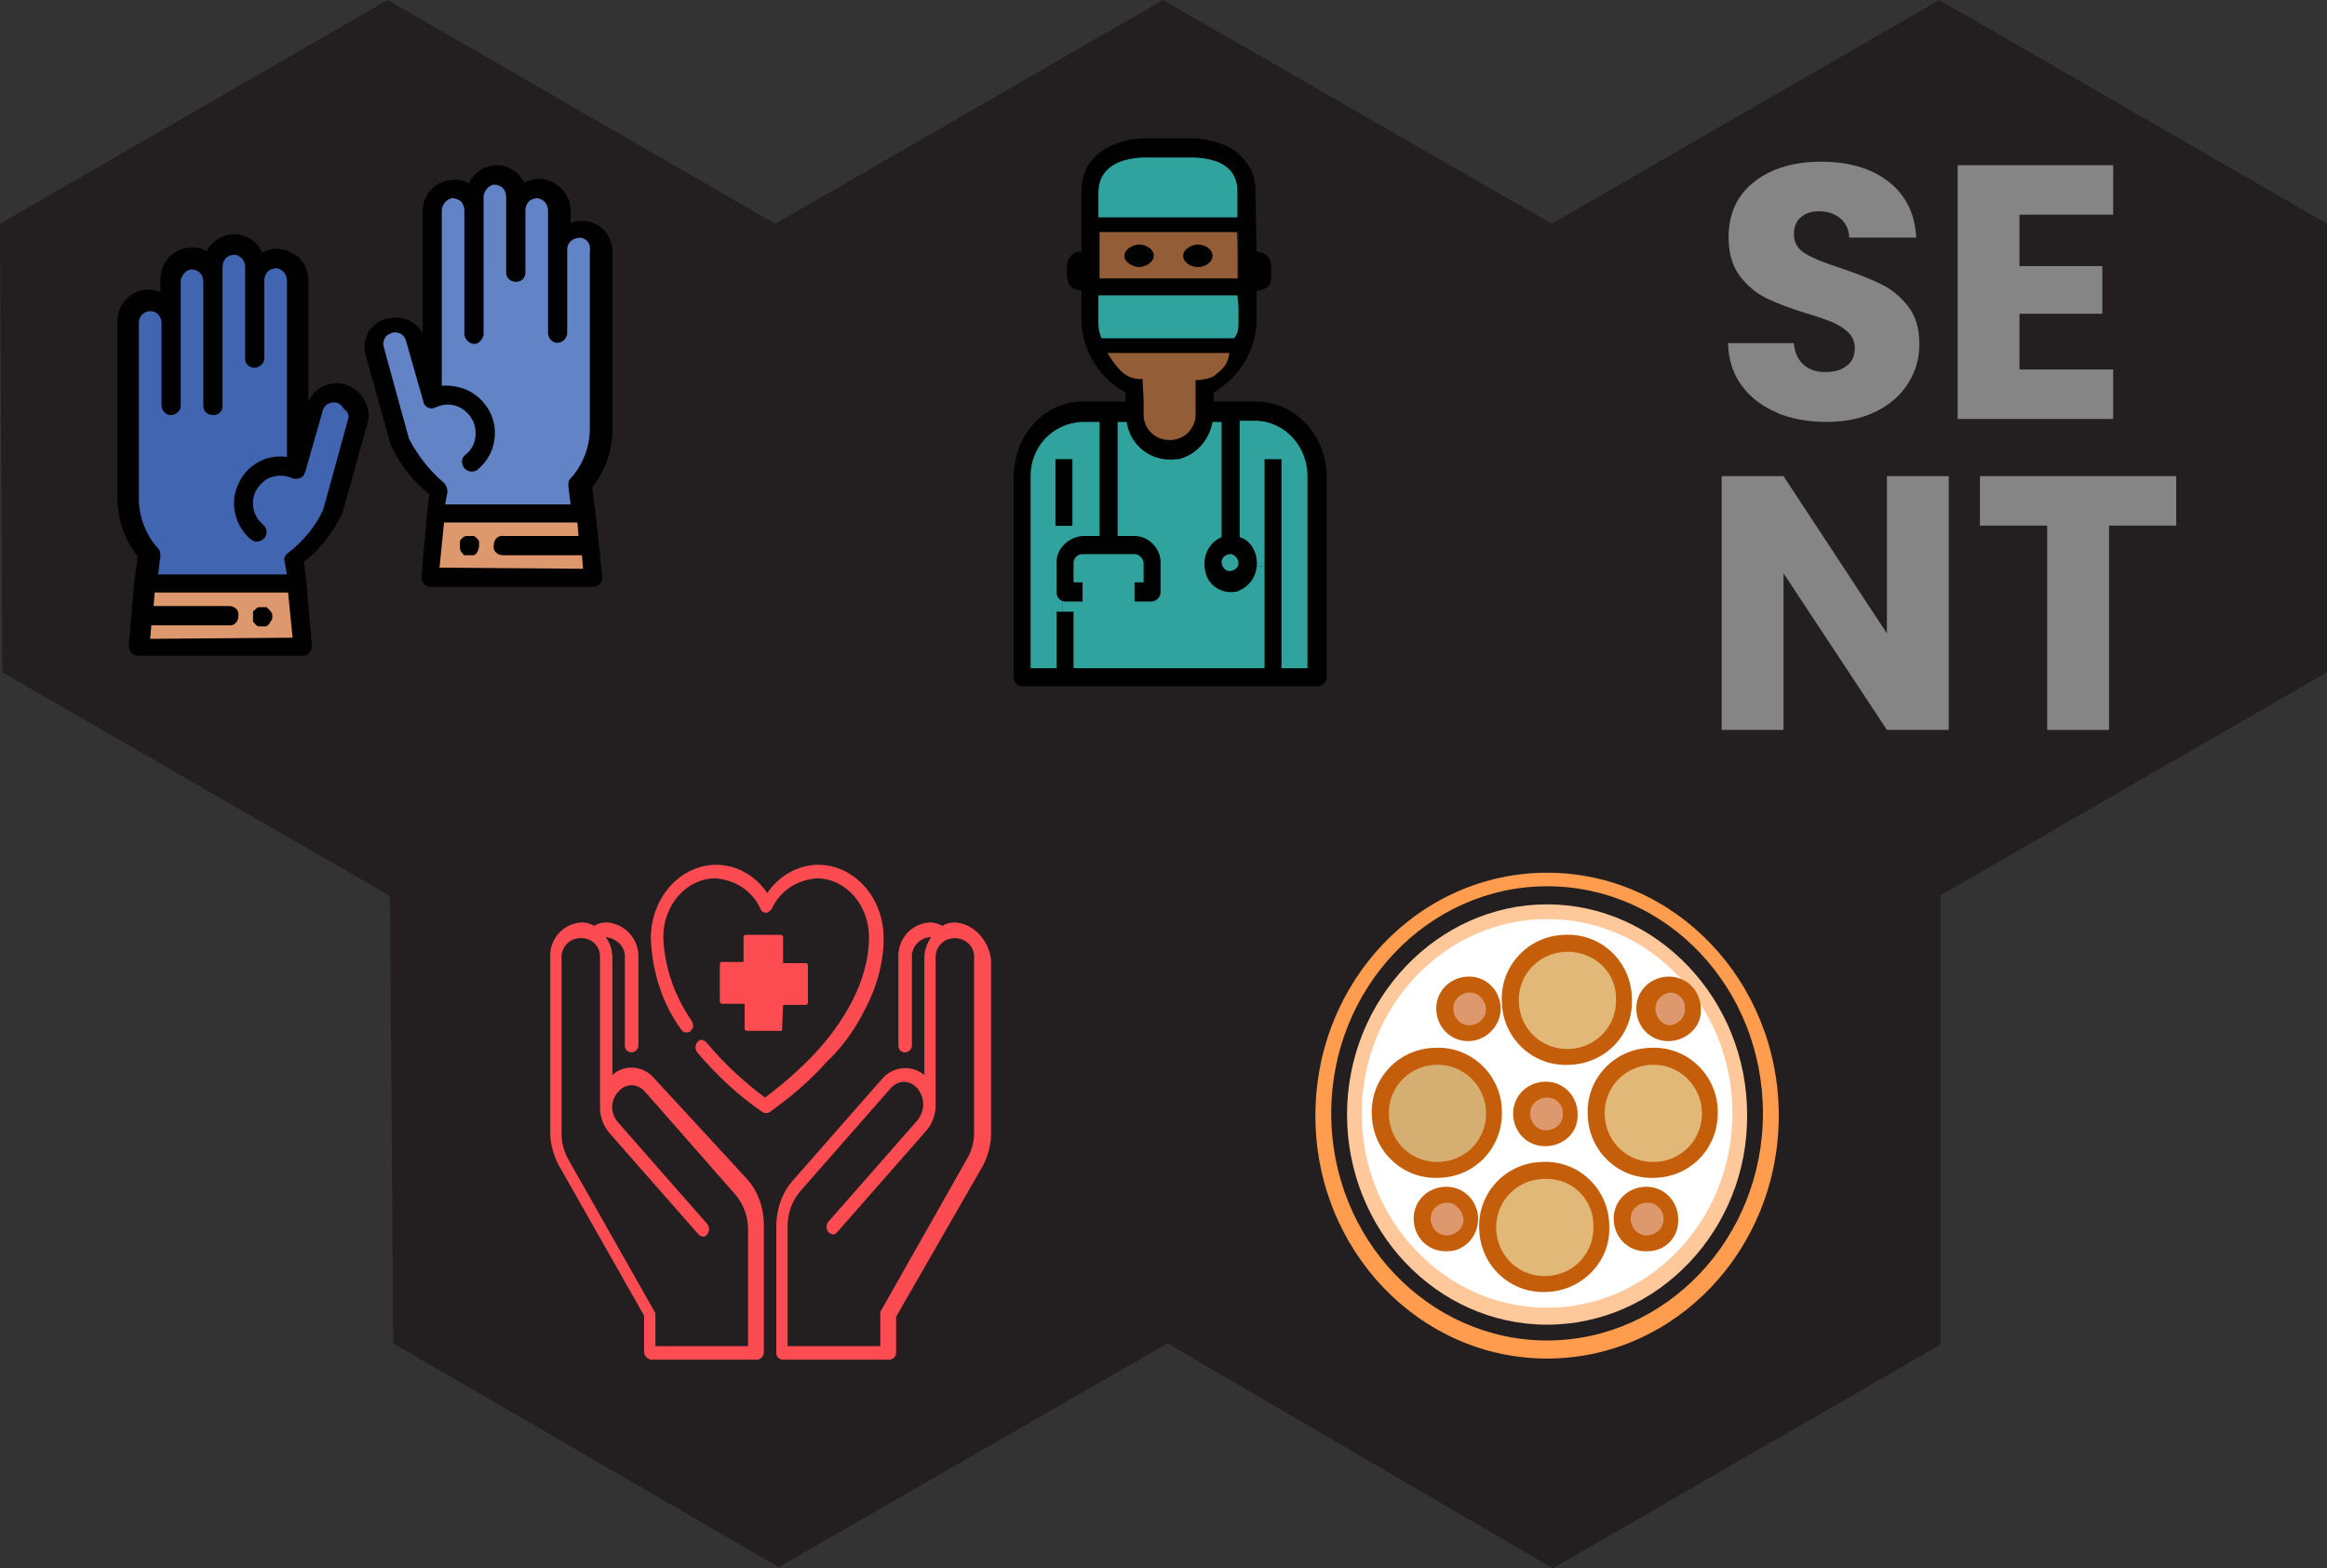 <?xml version="1.0" encoding="UTF-8"?>
<svg id="Layer_2" data-name="Layer 2" xmlns="http://www.w3.org/2000/svg" viewBox="0 0 205.9 138.8">
  <rect x="0" y="0" width="205.9" height="138.8" fill="#333333" stroke="none"/>
  <defs>
    <style>
      .cls-1 {
        fill: #ff9c4d;
      }

      .cls-2 {
        fill: #31a39f;
      }

      .cls-3 {
        fill: #fff;
      }

      .cls-4 {
        fill: #ffc89b;
      }

      .cls-5 {
        fill: #e1b878;
      }

      .cls-6 {
        fill: #858585;
      }

      .cls-7 {
        fill: #d5af72;
      }

      .cls-8 {
        fill: #4265b1;
      }

      .cls-9 {
        fill: #fd4c51;
      }

      .cls-10 {
        fill: #6383c7;
      }

      .cls-11 {
        fill: #935d37;
      }

      .cls-12 {
        fill: #c55e0b;
      }

      .cls-13 {
        fill: #231f20;
      }

      .cls-14 {
        fill: #de986e;
      }

      .cls-15 {
        fill: #010101;
      }
    </style>
  </defs>
  <g id="Layer_2-2" data-name="Layer 2">
    <polyline class="cls-13" points="171.6 79.3 205.9 59.5 205.9 19.8 171.6 0 137.3 19.8 102.9 0 68.6 19.8 34.3 0 0 19.8 .2 59.5 34.5 79.3 34.8 118.9 68.9 138.7 103.3 118.9 137.4 138.8 171.7 119 171.7 79.3"/>
    <g id="Layer_1-2" data-name="Layer 1-2">
      <path id="path26" class="cls-11" d="m109.49,23.44v1.7h-12.3s0-.6-.1-1.9v-3.1h12.3c.1,1.1.1,1.3.1,3.3Z"/>
      <path id="path26-2" class="cls-11" d="m106.29,35.14c0,.8-1.1,4.1-1.1,4.1h-3.4s-1.4-3-1.4-4.2c0-1.4-2.6-2.7-2.6-4.1h12.3c0,1.2-3.8,2.3-3.8,4.2Z"/>
      <g id="surgeon">
        <path id="path18" class="cls-3" d="m110.09,25.94v-3.4h1.5"/>
        <path id="path26-3" class="cls-2" d="m110.89,16.64v3.6h-13.9v-3.6c-.1-2.7,1.9-3.9,4.6-4h4.6c2.8.1,4.8,1.3,4.7,4h0Z"/>
        <path id="path28" class="cls-2" d="m97.79,36.64v11.8h-2.3c-.9,0-1.6.8-1.5,1.7v10.1h-3.9v-17.7c-.1-3.1,2.3-5.7,5.4-5.9,0,0,2.3,0,2.3,0Z"/>
        <path id="path30" class="cls-2" d="m110.09,50.14h2.3v10.1h-18.4v-10.1c0-.9.6-1.6,1.5-1.7h2.3v-11.8h2.3c-.2,1.7,1.1,3.2,2.8,3.4,1.7.2,3.2-1.1,3.4-2.8v-.6h2.3"/>
        <path id="path32" class="cls-2" d="m112.39,50.14h-2.3c0-.9-.7-1.6-1.5-1.7v-11.8h2.3c3.1.2,5.5,2.8,5.4,5.9v17.7h-3.8l-.1-10.1h0Z"/>
        <path id="ellipse52" class="cls-15" d="m105.99,21.64c.6,0,1.3.4,1.3,1s-.7,1-1.3,1-1.3-.4-1.3-1,.8-1,1.3-1Z"/>
        <path id="ellipse54" class="cls-15" d="m100.79,21.64c.6,0,1.3.4,1.3,1s-.8,1-1.3,1-1.3-.4-1.3-1,.8-1,1.3-1Z"/>
        <path id="path56" class="cls-15" d="m111.09,17.14c.1-3.1-2.3-4.7-5.4-4.9h-4.6c-3.1.2-5.5,1.8-5.4,4.9v5.1c-1.1.1-1.3.8-1.3,1.7,0,1.3.3,1.6,1.3,1.8v2.2c-.1,2.8,1.4,5.4,3.9,6.8v.8h-3.8c-3.4,0-6.1,3-6.1,6.7v17.7c0,.4.3.8.8.8h26.1c.4,0,.8-.4.8-.8v-17.7c0-3.7-2.8-6.7-6.2-6.7h-3.8v-.8c2.4-1.4,3.9-4,3.8-6.8v-2.2c1.4-.2,1.3-.8,1.3-1.8,0-1.1-.3-1.5-1.3-1.7m4.5,20.1v16.8h-2.3v-18.5h-1.5v18.5h-16.9v-5h-1.5v5h-2.3v-16.8c-.1-2.7,1.9-4.9,4.6-5h1.5v10.1h-1.5c-1.3.1-2.4,1.2-2.3,2.5v2.5c0,.4.3.8.8.8h1.5v-1.7h-.8v-1.7c0-.4.3-.8.8-.8h4.6c.4,0,.8.4.8.8v1.7h-.8v1.7h1.5c.4,0,.8-.4.8-.8v-2.5c.1-1.3-1-2.5-2.3-2.5h-1.5v-10.1h.8c.3,2.1,2.2,3.6,4.4,3.3h.2c1.6-.4,2.7-1.7,3-3.3h.8v10.2c-1.2.5-1.8,1.9-1.4,3.2.3,1.2,1.6,1.9,2.8,1.6.07,0,.13-.03.2-.1,1.2-.5,1.8-1.9,1.4-3.2-.2-.7-.7-1.3-1.4-1.5v-10.3h1.5c2.6.1,4.6,2.4,4.5,5.1h0Zm-6.1,7.5c0,.4-.4.7-.8.7s-.7-.4-.7-.8.4-.7.8-.7c.3,0,.7.4.7.8Zm-12.3-25.2v-4.1h12.3v4.1h-12.3Zm3.8-10.7h4.6c2.2.1,3.9.9,3.8,3.2h0v2.1h-12.3v-2.2c0-2.1,1.7-3,3.9-3.1Zm0,19.6c-1.2.1-1.9-.7-1.9-.7-.4-.4-.8-.93-1.2-1.6h10.8c-.2,1.1-.5,1.3-1.2,1.9-.5.5-1.8.5-1.8.5v2.8c.1,1.3-.8,2.4-2.1,2.5-1.3.1-2.4-.8-2.5-2.1v-1.5"/>
      </g>
      <g id="in-love">
        <path id="path61" class="cls-13" d="m82.19,82.24c-1.3.1-2.4,1.2-2.3,2.6v12.9h4.6v-12.9c.1-1.3-1-2.5-2.3-2.6h0Z"/>
        <path id="path63" class="cls-13" d="m84.49,82.24c-.3,0-.7.1-1,.2l-1,21.5-4.1,12.3,7.7-13.6c.4-.7.6-1.5.6-2.4v-15.5c.1-1.2-.9-2.4-2.2-2.5Z"/>
        <path id="path65" class="cls-13" d="m84.49,84.84v16.8c0,.8-.2,1.6-.4,2.4l-5.6,12.3v3.4h-9.4v-2.6l2.5-9.7,10.7-9.7v-12.9c0-1,.5-1.9,1.3-2.3.6.6.9,1.4.9,2.3Z"/>
        <path id="path67" class="cls-13" d="m78.29,95.94c.7-.9,2.1-1,2.9-.3l.3.3c.4.5.7,1.2.7,1.8,0,.7-.2,1.3-.7,1.8l-7.9,9v3.5c0,2.8-2,5.2-4.6,5.2v-8.7c0-1.3.5-2.6,1.3-3.6l8-9Z"/>
        <path id="path69" class="cls-13" d="m53.59,82.24c-1.3.1-2.3,1.2-2.3,2.6v12.9h4.6v-12.9c.1-1.3-.9-2.5-2.3-2.6Z"/>
        <path id="path71" class="cls-13" d="m72.49,77.14h-.6l-3.9,20.8s9.7-6.4,9.7-14.9c-.1-3.3-2.4-5.9-5.2-5.9h0Z"/>
        <path id="path73" class="cls-13" d="m75.39,83.04c0-3-1.5-5.5-3.5-5.8-1.7.3-3.2,1.4-3.9,3-.8-1.8-2.6-3-4.5-3-2.9,0-5.2,2.6-5.2,5.9,0,8.5,9.7,14.9,9.7,14.9,0,0,7.4-6.5,7.4-15h0Z"/>
        <path id="path77" class="cls-13" d="m65.49,104.84l-7.9-9c-.4-.5-1.1-.8-1.8-.8l8.8,21.3c.7.4,1.5.7,2.3.7v-8.7c-.1-1.2-.6-2.5-1.4-3.5h0Z"/>
        <path id="path79" class="cls-13" d="m63.89,107.84l-10.3-10.2v-12.9c.2-1.3-.7-2.4-2-2.6s-2.4.7-2.6,2v16.1c0,.8.2,1.6.6,2.4l7.7,13.6v3.4h7.1v-3.3l-.5-8.5Z"/>
        <path id="path81" class="cls-13" d="m64.49,108.54v8c-1.4-1-2.3-2.7-2.3-4.5v-3.5l-7.9-9c-.4-.5-.7-1.2-.7-1.8,0-.7.2-1.3.7-1.8.4-.4.9-.7,1.4-.8.5.1.9.3,1.2.8l6.5,9c.7,1,1.1,2.3,1.1,3.6Z"/>
        <path id="path83" class="cls-9" d="m57.89,95.44c-.9-1.1-2.6-1.3-3.7-.3h0v-10.3c0-.7-.2-1.4-.6-1.9,1,.1,1.8.9,1.7,1.9v7.7c0,.3.2.6.6.6h0c.3,0,.6-.3.6-.6v-7.7c.1-1.7-1.2-3.1-2.8-3.2-.4,0-.8.1-1.1.3-.4-.2-.7-.3-1.1-.3-1.7.1-2.9,1.5-2.8,3.1v15.6c0,.9.3,1.9.7,2.7l7.6,13.4v3.2c0,.3.2.6.6.7h9.4c.3,0,.6-.3.6-.7v-11.2c0-1.5-.5-3-1.5-4.1l-8.2-8.9Zm8.3,23.7h-8.2v-2.8c0-.1,0-.2-.1-.3l-7.7-13.6c-.3-.6-.5-1.3-.5-2v-15.5c-.1-.9.5-1.8,1.5-1.9s1.8.5,1.9,1.5v13.5c0,.8.3,1.6.8,2.2l7.9,9c.2.2.5.3.7.1l.1-.1c.2-.3.2-.6,0-.9l-7.9-9c-.7-.8-.7-1.9,0-2.7.6-.7,1.5-.8,2.2-.2l.2.2,7.9,9c.8.9,1.2,2,1.2,3.2v10.3h0Z"/>
        <path id="path85" class="cls-9" d="m84.49,81.64c-.4,0-.8.1-1.1.3-.4-.2-.7-.3-1.1-.3-1.7.1-2.9,1.5-2.8,3.2v7.7c0,.3.2.6.6.6.3,0,.6-.3.6-.6h0v-7.7c-.1-1,.7-1.9,1.7-1.9h0c-.4.6-.6,1.2-.6,1.9v10.3c-1.1-.9-2.7-.8-3.7.3h0l-7.9,9c-1,1.1-1.5,2.6-1.5,4.1v11.2c0,.3.2.6.6.6h9.4c.3,0,.6-.3.6-.6v-3.2l7.7-13.4c.4-.8.7-1.8.7-2.7v-15.5c-.2-1.7-1.5-3.2-3.2-3.3h0Zm1.7,18.7c0,.7-.2,1.4-.5,2l-7.7,13.6c-.1.1-.1.2-.1.4v2.8h-8.2v-10.6c0-1.2.4-2.3,1.2-3.2l7.9-9c.6-.7,1.5-.8,2.2-.2l.2.2c.3.4.5.9.5,1.4s-.2,1-.5,1.4l-7.9,9c-.2.3-.2.6,0,.9.2.2.5.3.7.1l.1-.1,7.9-9c.5-.6.8-1.4.8-2.2v-12.9c-.1-.9.5-1.8,1.5-1.9.9-.1,1.8.5,1.9,1.5v15.8Z"/>
        <path id="path87" class="cls-9" d="m76.59,89.24c1-1.9,1.6-4.1,1.6-6.2,0-3.6-2.6-6.5-5.8-6.5-1.8,0-3.5,1-4.5,2.5-1-1.5-2.7-2.5-4.5-2.5-3.2,0-5.8,2.9-5.8,6.5.1,2.9,1,5.8,2.7,8.1.1.2.4.3.7.2,0,0,.1,0,.1-.1.3-.2.3-.6.1-.9-1.5-2.2-2.4-4.7-2.5-7.4,0-2.9,2.1-5.2,4.6-5.2,1.7.1,3.3,1.1,4,2.7.1.3.4.4.7.3l.3-.3c.7-1.6,2.3-2.6,4-2.7,2.5,0,4.6,2.3,4.6,5.2,0,4.1-2.5,7.8-4.7,10.2-1.4,1.5-2.9,2.8-4.5,4-1.9-1.4-3.7-3.1-5.2-4.9-.2-.2-.5-.3-.7-.1l-.1.1c-.2.3-.2.6,0,.9,1.7,2,3.6,3.8,5.8,5.3.2.1.4.1.6,0,1.8-1.3,3.5-2.7,5-4.4,1.5-1.4,2.6-3,3.5-4.8h0Z"/>
      </g>
      <g id="gloves">
        <path id="path90" class="cls-10" d="m38.89,43.24c-1.5-1.1-2.6-2.5-3.4-4.2l-2.2-8c-.4-1,.1-2.1,1-2.5.07,0,.13-.03.2-.1.9-.3,1.9.2,2.3,1.1l1.6,5.6v-16.5c-.1-1,.7-1.9,1.7-2s1.9.7,2,1.7v.3-1.2c0-1,.8-1.9,1.9-1.9,1,0,1.9.8,1.9,1.9v1.2c0-1,.9-1.9,1.9-1.9h.2c1,.1,1.7.9,1.7,1.9v3.6c.1-1,1-1.8,2-1.7.9.1,1.7.8,1.7,1.7h0v15.6c0,1.8-.7,3.6-1.9,5l.4,2.5h-13.3l.3-2.1h0Z"/>
        <polygon id="polygon92" class="cls-14" points="37.99 51.14 37.99 51.14 38.49 45.34 51.89 45.34 52.39 51.14 37.99 51.14"/>
        <path id="path94" class="cls-15" d="m41.49,49.14h-.4c-.07,0-.1-.03-.1-.1l-.1-.1c-.2-.2-.2-.4-.2-.6v-.4c0-.07.03-.13.1-.2l.1-.1.1-.1.2-.1h.7c.07,0,.13.03.2.1l.1.1.1.1s.1.1.1.2v.4c0,.2-.1.4-.2.6l-.1.1s-.1.1-.2.1h-.4Z"/>
        <path id="path96" class="cls-8" d="m25.99,49.54c1.5-1.1,2.6-2.5,3.4-4.1l2.2-8c.4-1,0-2.1-1-2.5-.07,0-.13-.03-.2-.1-.9-.3-1.9.2-2.3,1.1l-1.6,5.6v-16.7c0-1-.7-1.8-1.7-1.9s-2,.6-2.1,1.7v.2-1.2c0-1-.7-1.8-1.7-1.9s-2,.7-2.1,1.7v1.4c0-1-.8-1.9-1.9-1.9h-.2c-1,.1-1.7.9-1.7,1.9v3.6c-.1-1-1-1.8-2-1.7-.9.1-1.7.8-1.7,1.7h0v15.6c0,1.8.7,3.6,1.9,5l-.4,2.5h13.4l-.3-2h0Z"/>
        <polygon id="polygon98" class="cls-14" points="26.79 57.44 26.79 57.44 26.29 51.64 12.99 51.64 12.49 57.44 26.79 57.44"/>
        <path id="path100" class="cls-15" d="m23.29,55.44h-.4c-.07,0-.13-.03-.2-.1l-.1-.1-.1-.1s-.1-.1-.1-.2v-.8c0-.07.03-.1.1-.1l.1-.1.1-.1s.1-.1.2-.1h.7l.1.1.1.1.1.1.1.1c0,.07.03.13.1.2v.4c0,.07-.03.13-.1.2-.07.07-.1.13-.1.2l-.1.1-.1.1-.1.1h-.3Z"/>
        <path id="path102" class="cls-15" d="m32.29,35.54c-.3-.7-.9-1.2-1.7-1.5-1.3-.4-2.7.2-3.3,1.5v-10.7c0-1.4-1-2.6-2.5-2.8-.5-.1-1.1.1-1.6.3-.4-.9-1.2-1.5-2.2-1.6-1.1-.1-2.2.5-2.7,1.5-.5-.3-1-.4-1.6-.3-1.4.1-2.5,1.3-2.5,2.8v1.1c-1.4-.6-3,.1-3.6,1.5-.1.3-.2.7-.2,1.1v15.6c0,1.9.6,3.7,1.8,5.2l-.3,2.2h0l-.5,5.7c0,.2.1.5.2.6.2.2.4.3.6.3h14.6c.2,0,.5-.1.6-.3.2-.2.2-.4.2-.7l-.5-5.7h0l-.2-1.6c1.4-1.1,2.5-2.5,3.3-4.1l.1-.2,2.2-7.9c.2-.5.2-1.3-.2-2h0Zm-19,21l.1-1.2h6.8c.5.1.9-.3.9-.8.1-.5-.3-.9-.8-.9h-6.7l.1-1.2h11.8l.4,4-12.6.1h0Zm17.5-19.4h0l-2.2,8c-.7,1.5-1.8,2.8-3.1,3.8-.3.2-.4.5-.3.8l.2,1.1h-11.4l.2-1.6c0-.2,0-.5-.2-.7-1.1-1.2-1.7-2.8-1.7-4.4v-15.6c0-.6.5-1,1-1,.6,0,1,.5,1,1h0v7.3c0,.5.4.9.8.9.5,0,.9-.4.9-.8h0v-11c0-.5.4-1,.9-1.1.3,0,.6.1.8.3s.3.5.3.8v11c0,.5.4.8.9.8s.8-.4.8-.8v-12.3c0-.3.1-.6.3-.8s.5-.3.8-.3c.5.1.9.5.9,1.1v8.1c0,.5.4.8.8.8h0c.5,0,.9-.4.9-.8v-6.9c0-.3.1-.6.3-.8s.5-.3.8-.3c.5.1.9.5.9,1.1v15.6c-.7-.1-1.4,0-2,.2-1,.4-1.9,1.2-2.3,2.2-.8,1.7-.3,3.7,1.1,4.9.2.1.3.2.5.2.5,0,.9-.4.9-.8,0-.3-.1-.5-.3-.7-1.1-.9-1.2-2.5-.3-3.5.3-.3.6-.6,1-.7.6-.2,1.3-.2,1.9.1.4.1.8,0,1-.3h0c0-.1.1-.2.1-.2h0l1.6-5.6c.2-.5.7-.7,1.2-.6.3.1.5.3.6.5.5.4.5.7.4,1h0Z"/>
        <path id="path104" class="cls-15" d="m52.69,45.34h0l-.3-2.2c1.2-1.5,1.8-3.3,1.8-5.2v-15.7c0-1.5-1.2-2.7-2.7-2.7-.4,0-.7.1-1,.2v-1.1c0-1.4-1.1-2.6-2.5-2.8-.5-.1-1.1.1-1.6.3-.2-.3-.4-.6-.6-.8-.6-.5-1.3-.8-2.1-.7-1,.1-1.8.7-2.2,1.6-.5-.3-1-.4-1.6-.3-1.4.1-2.5,1.3-2.5,2.8v10.7c-.8-1.3-2.4-1.7-3.8-1-1.1.6-1.6,1.9-1.2,3.1l2.2,7.9.1.2c.8,1.6,1.9,3,3.3,4.1l-.2,1.6h0l-.5,5.7c0,.5.3.9.8.9h14.4c.2,0,.5-.1.6-.3.2-.2.2-.4.2-.6l-.6-5.7h0Zm-16.5-6.5l-2.2-8c-.2-.5,0-1.1.5-1.3,0,0,.1,0,.2-.1.5-.1,1,.1,1.2.6l1.6,5.6c0,.1.1.2.1.2h0c.2.3.6.4,1,.2,1.3-.6,2.7,0,3.3,1.3.4,1,.2,2.2-.7,2.9-.4.3-.4.8-.1,1.2.2.2.4.3.7.3.2,0,.4-.1.5-.2,1.8-1.5,2-4.2.5-5.9-.9-1.1-2.3-1.6-3.7-1.5v-15.5c0-.5.4-1,.9-1.1.3,0,.6.1.8.3s.3.5.3.8v11c.1.5.5.8.9.8s.7-.4.8-.8v-12.2c0-.5.4-1,.9-1.1.3,0,.6.1.8.3s.3.5.3.8v6.7c0,.5.4.8.9.8s.8-.4.8-.8v-5.5c0-.3.1-.6.3-.8s.5-.3.8-.3c.5.1.9.5.9,1.1v10.8c0,.5.4.9.8.9h0c.5,0,.9-.4.9-.9v-7.5c.1-.6.6-.9,1.2-.9.6.1.9.6.8,1.2h0v15.7c0,1.6-.6,3.2-1.7,4.4-.2.2-.2.4-.2.7l.2,1.6h-11.1l.2-1.1c0-.3-.1-.6-.3-.8-1.3-1.1-2.3-2.4-3.1-3.9h0Zm2.7,11.4l.4-4h11.8l.1,1.2h-6.6c-.5-.1-.9.3-.9.8-.1.5.3.9.8.9h7l.1,1.2-12.7-.1h0Z"/>
      </g>
      <g id="surgery-lamp">
        <ellipse id="ellipse107" class="cls-13" cx="136.89" cy="98.04" rx="19.8" ry="20.8"/>
        <ellipse id="ellipse109" class="cls-3" cx="136.89" cy="98.04" rx="17.1" ry="17.9"/>
        <ellipse id="ellipse111" class="cls-5" cx="138.89" cy="88.04" rx="4.8" ry="5"/>
        <ellipse id="ellipse113" class="cls-5" cx="136.89" cy="108.14" rx="4.8" ry="5"/>
        <ellipse id="ellipse115" class="cls-5" cx="146.49" cy="98.04" rx="4.8" ry="5"/>
        <ellipse id="ellipse117" class="cls-7" cx="127.39" cy="98.04" rx="4.8" ry="5"/>
        <ellipse id="ellipse119" class="cls-14" cx="130.09" cy="88.74" rx="2" ry="2.1"/>
        <ellipse id="ellipse121" class="cls-14" cx="147.79" cy="88.74" rx="2" ry="2.1"/>
        <ellipse id="ellipse123" class="cls-14" cx="128.09" cy="107.44" rx="2" ry="2.1"/>
        <ellipse id="ellipse125" class="cls-14" cx="136.89" cy="98.04" rx="2" ry="2.1"/>
        <ellipse id="ellipse127" class="cls-14" cx="145.79" cy="107.44" rx="2" ry="2.1"/>
        <path id="path129" class="cls-1" d="m136.89,120.24c-11.3,0-20.5-9.6-20.5-21.5s9.2-21.5,20.5-21.5,20.5,9.6,20.5,21.5-9.2,21.5-20.5,21.5Zm0-41.8c-10.5,0-19.1,9-19.1,20.1s8.6,20.1,19.1,20.1,19.1-9,19.1-20.1-8.5-20.1-19.1-20.1h0Z"/>
        <path id="path131" class="cls-4" d="m136.89,117.24c-9.8,0-17.7-8.4-17.7-18.6s8-18.6,17.7-18.6,17.7,8.4,17.7,18.6c.1,10.2-7.9,18.6-17.7,18.6Zm0-35.9c-9,0-16.4,7.7-16.4,17.2s7.4,17.2,16.4,17.2,16.4-7.7,16.4-17.2-7.3-17.2-16.4-17.2Z"/>
        <path id="path133" class="cls-12" d="m138.89,94.24c-3.2.2-5.9-2.3-6-5.5-.2-3.2,2.3-5.9,5.5-6,3.2-.2,5.9,2.3,6,5.5v.3c.1,3.1-2.4,5.6-5.5,5.7Zm0-10c-2.4-.1-4.4,1.7-4.5,4.1s1.7,4.4,4.1,4.5,4.4-1.7,4.5-4.1v-.2c.1-2.3-1.7-4.2-4.1-4.3h0Z"/>
        <path id="path135" class="cls-12" d="m136.89,114.34c-3.2.2-5.9-2.3-6-5.5-.2-3.2,2.3-5.9,5.5-6,3.2-.2,5.9,2.3,6,5.5v.3c.1,3-2.4,5.6-5.5,5.7Zm0-10c-2.4-.1-4.4,1.7-4.5,4.1s1.7,4.4,4.1,4.5,4.4-1.7,4.5-4.1v-.2c.1-2.3-1.7-4.3-4.1-4.3q.07-.07,0,0h0Z"/>
        <path id="path137" class="cls-12" d="m146.49,104.24c-3.2.2-5.9-2.3-6-5.5-.2-3.2,2.3-5.9,5.5-6,3.2-.2,5.9,2.3,6,5.5v.3c0,3.1-2.4,5.6-5.5,5.7Zm0-10c-2.4-.1-4.4,1.7-4.5,4.1s1.7,4.4,4.1,4.5,4.4-1.7,4.5-4.1v-.2c0-2.3-1.8-4.2-4.1-4.3Z"/>
        <path id="path139" class="cls-12" d="m127.39,104.24c-3.2.2-5.9-2.3-6-5.5-.2-3.2,2.3-5.9,5.5-6,3.2-.2,5.9,2.3,6,5.5v.3c0,3.1-2.4,5.6-5.5,5.7Zm0-10c-2.4-.1-4.4,1.7-4.5,4.1s1.7,4.4,4.1,4.5,4.4-1.7,4.5-4.1v-.2c0-2.3-1.8-4.2-4.1-4.3Z"/>
        <path id="path141" class="cls-12" d="m130.09,92.14c-1.6.1-2.9-1.1-3-2.7s1.1-2.9,2.7-3,2.9,1.1,3,2.7v.1c0,1.5-1.2,2.8-2.7,2.9h0Zm0-4.3c-.8,0-1.5.6-1.5,1.4s.6,1.5,1.4,1.5,1.5-.6,1.5-1.4v-.1c-.1-.8-.7-1.4-1.4-1.4Z"/>
        <path id="path143" class="cls-12" d="m147.79,92.14c-1.6.1-2.9-1.1-3-2.7s1.1-2.9,2.7-3,2.9,1.1,3,2.7v.2c.1,1.5-1.2,2.7-2.7,2.8Zm0-4.3c-.8.1-1.4.8-1.3,1.6.1.7.6,1.3,1.3,1.3.8-.1,1.4-.8,1.3-1.6,0-.7-.6-1.3-1.3-1.3Z"/>
        <path id="path145" class="cls-12" d="m128.09,110.74c-1.6.1-2.9-1.1-3-2.7s1.1-2.9,2.7-3,2.9,1.1,3,2.7v.1c0,1.6-1.2,2.9-2.7,2.9h0Zm0-4.3c-.8,0-1.5.6-1.5,1.4s.6,1.5,1.4,1.5,1.5-.6,1.5-1.4v-.1c-.1-.7-.7-1.4-1.4-1.4Z"/>
        <path id="path147" class="cls-12" d="m136.89,101.44c-1.6.1-2.9-1.1-3-2.7s1.1-2.9,2.7-3,2.9,1.1,3,2.7v.1c.1,1.6-1.1,2.8-2.7,2.9Zm0-4.3c-.8,0-1.5.6-1.5,1.4s.6,1.5,1.4,1.5,1.5-.6,1.5-1.4v-.1c0-.8-.6-1.4-1.4-1.4h0Z"/>
        <path id="path149" class="cls-12" d="m145.79,110.74c-1.6.1-2.9-1.1-3-2.7s1.1-2.9,2.7-3,2.9,1.1,3,2.7v.1c.1,1.6-1.1,2.9-2.7,2.9Zm0-4.3c-.8,0-1.5.6-1.5,1.4s.6,1.5,1.4,1.5,1.5-.6,1.5-1.4v-.1c0-.7-.6-1.4-1.4-1.4h0Z"/>
      </g>
      <g id="red-cross">
        <polygon id="polygon154" class="cls-9" points="69.19 83.04 66.19 83.04 66.19 85.34 63.99 85.34 63.99 88.74 66.19 88.74 66.19 91.04 69.19 91.04 69.19 88.74 71.39 88.74 71.39 85.34 69.19 85.34 69.19 83.04"/>
        <path id="path156" class="cls-9" d="m69.19,91.24h-3.1c-.1,0-.2-.1-.2-.2h0v-2.2h-2c-.1,0-.2-.1-.2-.2v-3.3c0-.1.1-.2.1-.2h2v-2.2c0-.1.1-.2.2-.2h3.1c.1,0,.2.1.2.2h0v2.3h2c.1,0,.2.1.2.2h0v3.3c0,.1-.1.2-.2.2h-2l-.1,2.3c.2,0,.1,0,0,0h0Zm-2.9-.3h2.7v-2.2c0-.1.1-.2.2-.2h2v-3h-2c-.1,0-.2-.1-.2-.2v-2.2h-2.7v2.2c0,.1-.1.2-.2.2h-2v3h2c.1,0,.2.1.2.2v2.2Z"/>
      </g>
      <path id="path26-4" class="cls-2" d="m109.59,28.74c0,.8-.4,1.2-.4,1.2h-11.7s-.3-.4-.3-1.4v-2.4h12.3c.1,1,.1.6.1,2.6Z"/>
      <path id="path26-5" d="m93.39,40.64h1.5v5.9h-1.5v-5.9Z"/>
    </g>
    <g>
      <path class="cls-6" d="m157.25,36.52c-1.3-.53-2.34-1.32-3.12-2.37-.78-1.04-1.19-2.3-1.23-3.78h5.82c.08.83.37,1.47.86,1.9.49.44,1.13.66,1.92.66s1.45-.19,1.92-.56c.47-.37.7-.89.7-1.55,0-.55-.19-1.01-.56-1.38-.37-.36-.83-.66-1.38-.9-.54-.23-1.32-.5-2.32-.8-1.45-.45-2.63-.9-3.55-1.34-.92-.45-1.71-1.11-2.37-1.98-.66-.88-.99-2.02-.99-3.42,0-2.09.76-3.73,2.27-4.91,1.51-1.18,3.49-1.78,5.92-1.78s4.47.59,5.98,1.78c1.51,1.18,2.33,2.83,2.43,4.94h-5.92c-.04-.72-.31-1.3-.8-1.71s-1.12-.62-1.89-.62c-.66,0-1.2.18-1.6.53-.41.35-.61.86-.61,1.52,0,.72.34,1.29,1.02,1.7.68.41,1.75.84,3.2,1.31,1.45.49,2.63.96,3.54,1.41.91.45,1.69,1.1,2.35,1.95s.99,1.95.99,3.3-.33,2.44-.98,3.49c-.65,1.05-1.6,1.88-2.83,2.5-1.24.62-2.7.93-4.38.93s-3.11-.27-4.42-.8l.03-.02Z"/>
      <path class="cls-6" d="m178.69,19.01v4.54h7.33v4.22h-7.33v4.93h8.29v4.38h-13.76V14.62h13.76v4.38h-8.29Z"/>
    </g>
    <g>
      <path class="cls-6" d="m172.43,64.6h-5.47l-9.15-13.86v13.86h-5.47v-22.46h5.47l9.15,13.92v-13.92h5.47v22.46h0Z"/>
      <path class="cls-6" d="m192.56,42.14v4.38h-5.95v18.08h-5.47v-18.08h-5.95v-4.38h17.38,0Z"/>
    </g>
  </g>
</svg>
